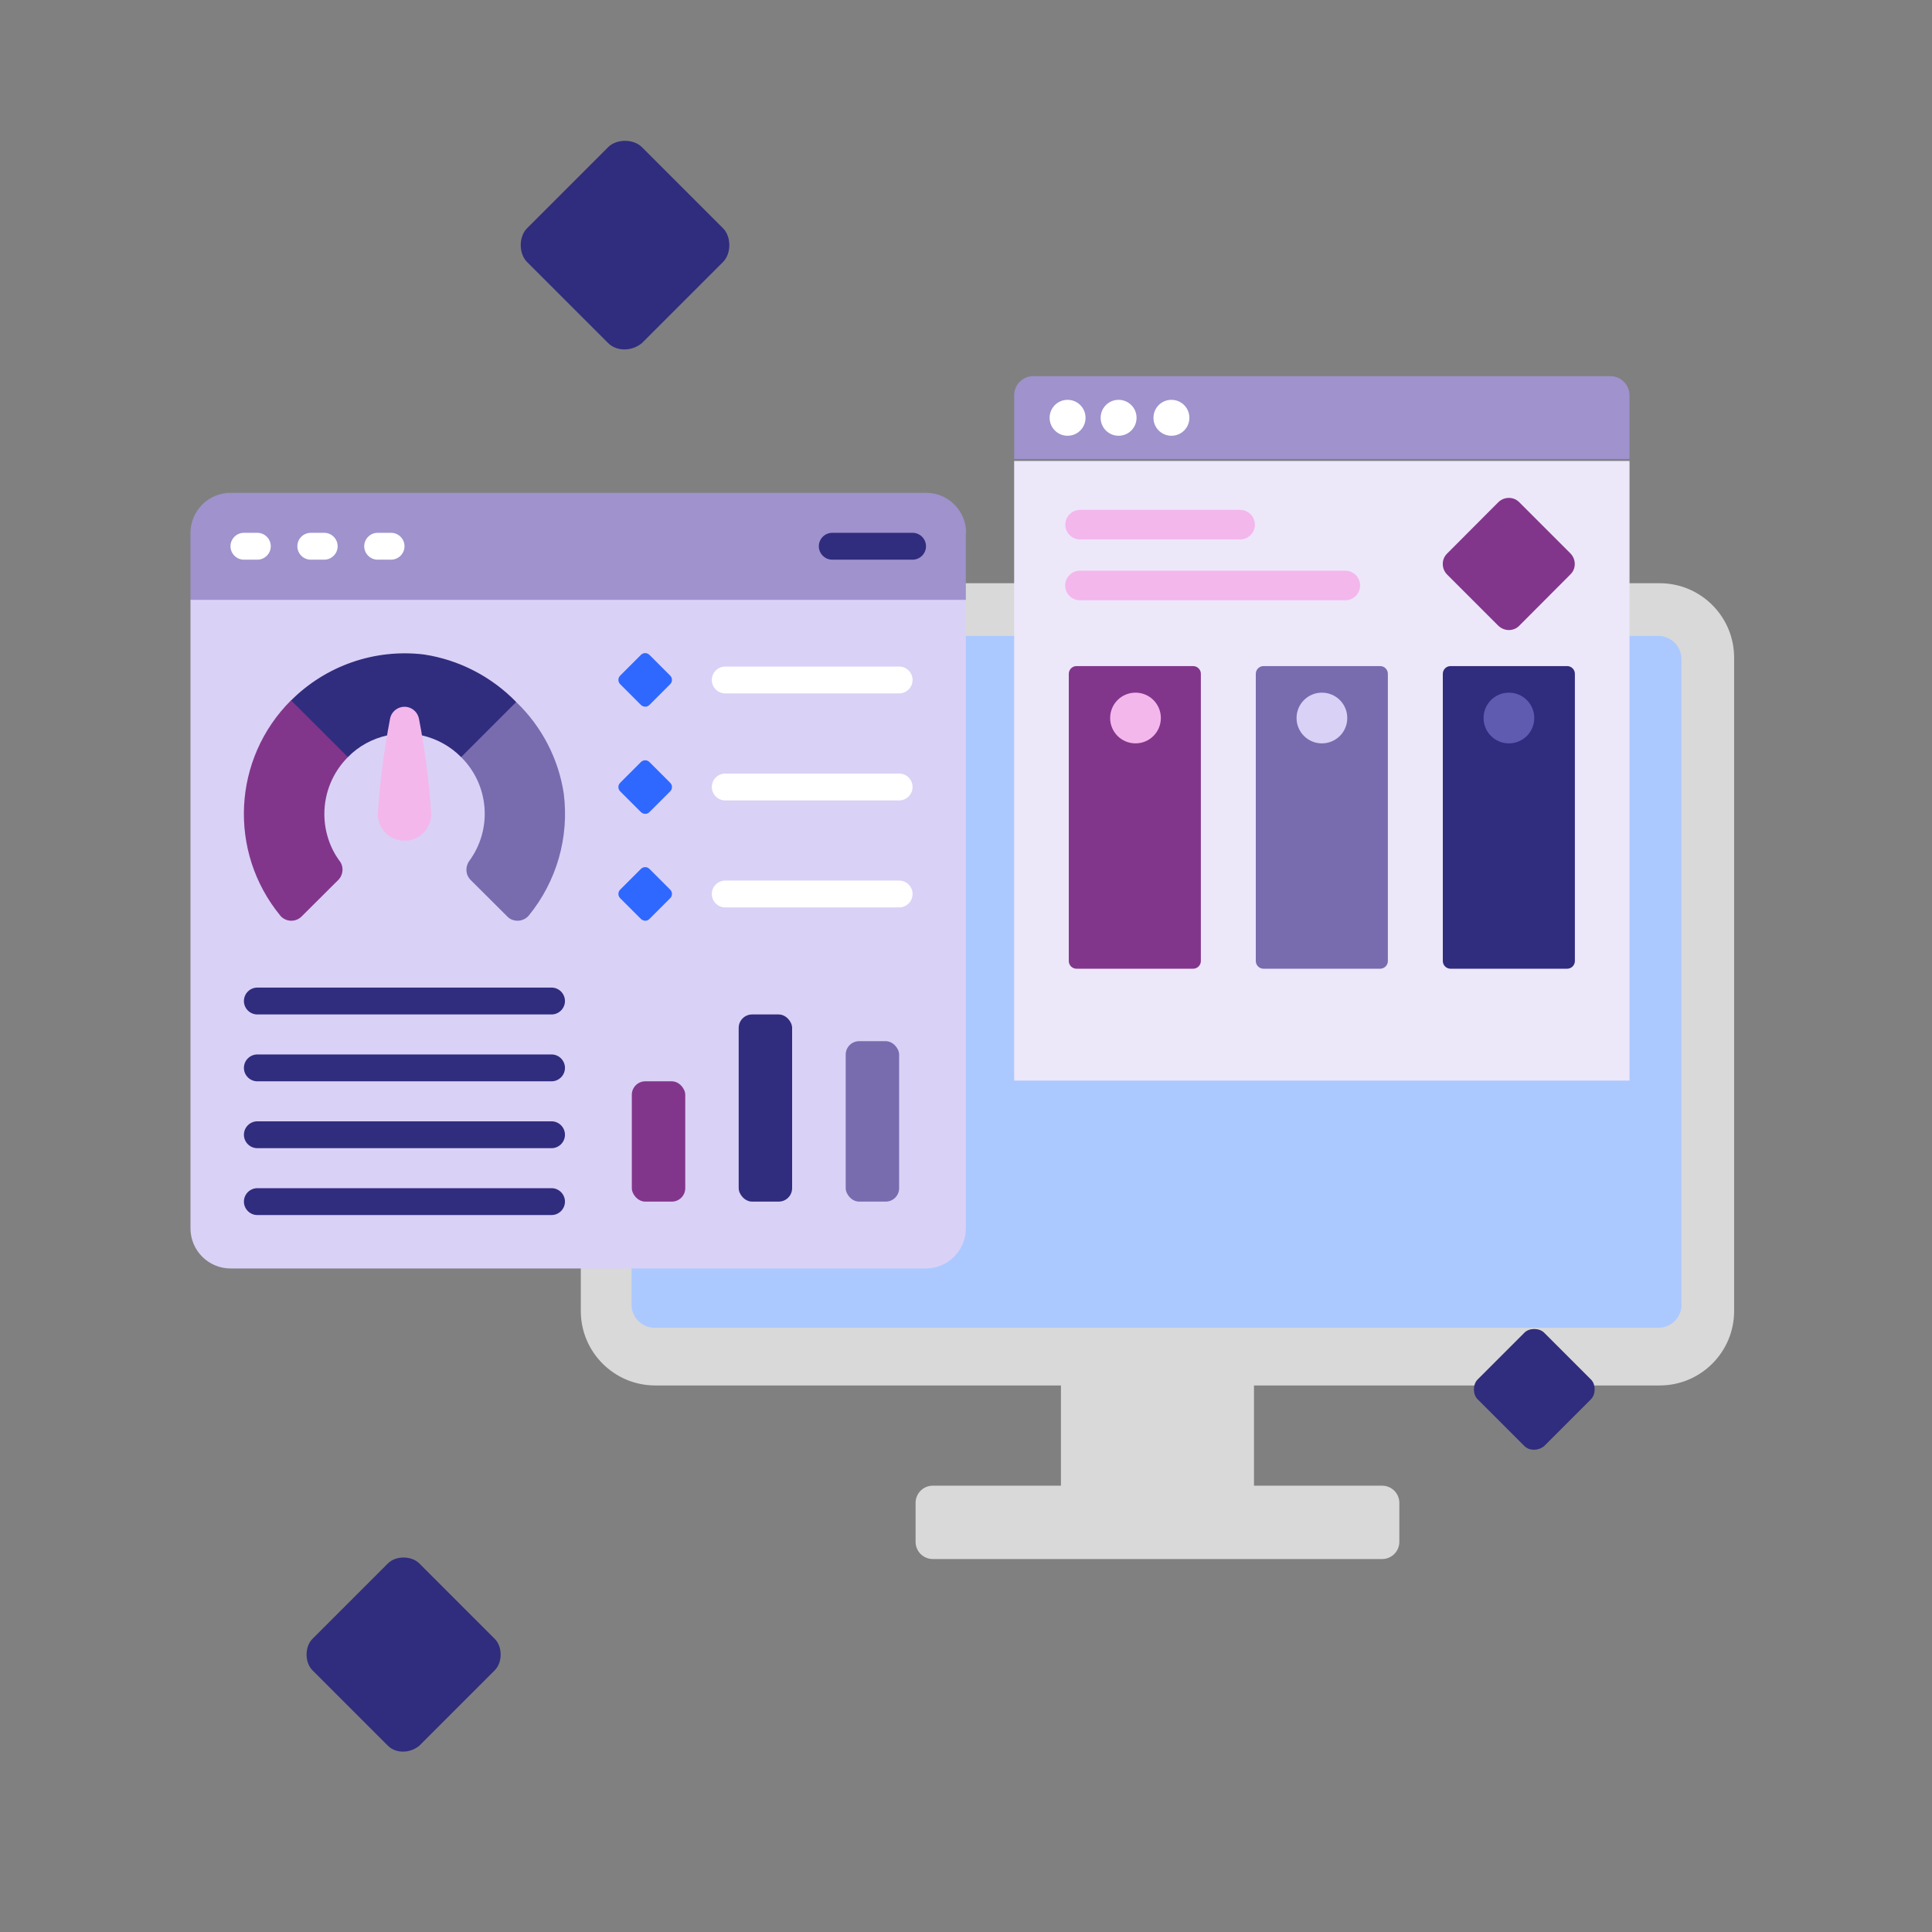 <?xml version="1.0" encoding="UTF-8"?>
<svg id="Calque_1" data-name="Calque 1" xmlns="http://www.w3.org/2000/svg" viewBox="0 0 128 128">
  <rect x="0" y="0" width="128" height="128" fill="#808080" stroke="none"/>
  <defs>
    <style>
      .cls-1 {
        fill: #dad1f6;
      }

      .cls-1, .cls-2, .cls-3, .cls-4, .cls-5, .cls-6, .cls-7, .cls-8, .cls-9, .cls-10, .cls-11, .cls-12 {
        stroke-width: 0px;
      }

      .cls-2 {
        fill: #f3b7ec;
      }

      .cls-3 {
        fill: #5e5bb1;
      }

      .cls-4 {
        fill: #786caf;
      }

      .cls-5 {
        fill: #81368b;
      }

      .cls-6 {
        fill: #ede7fa;
      }

      .cls-7 {
        fill: #302d7e;
      }

      .cls-8 {
        fill: #2e68ff;
      }

      .cls-9 {
        fill: #9f92cd;
      }

      .cls-10 {
        fill: #d9d9d9;
      }

      .cls-11 {
        fill: #abc9ff;
      }

      .cls-12 {
        fill: #fff;
      }
    </style>
  </defs>
  <g>
    <g>
      <path class="cls-11" d="M109.87,88.86H43.51c-1.16,0-2.1-.94-2.1-2.1v-43.1c0-1.16.94-2.1,2.1-2.1h66.36c1.16,0,2.1.94,2.1,2.1v43.1c0,1.16-.94,2.1-2.1,2.1Z"/>
      <path class="cls-10" d="M109.97,38.64H43.41c-2.72,0-4.93,2.21-4.93,4.93v43.29c0,2.72,2.21,4.93,4.93,4.93h26.88v6.64h-8.49c-.63,0-1.14.51-1.14,1.14v2.58c0,.63.51,1.14,1.14,1.14h29.77c.63,0,1.14-.51,1.14-1.14v-2.58c0-.63-.51-1.14-1.14-1.14h-8.49v-6.64h26.88c2.72,0,4.93-2.21,4.93-4.93v-43.29c0-2.72-2.21-4.93-4.93-4.93h.01ZM111.41,86.43c0,.85-.69,1.54-1.54,1.54H43.38c-.85,0-1.54-.69-1.54-1.54v-42.76c0-.85.69-1.54,1.54-1.54h66.48c.85,0,1.54.69,1.54,1.54v42.76h0Z"/>
      <g>
        <path class="cls-6" d="M67.19,30.54h40.77v41.05h-40.77s0-41.05,0-41.05Z"/>
        <path class="cls-9" d="M106.7,24.92h-38.24c-.7,0-1.27.57-1.27,1.27v4.22h40.77v-4.22c0-.7-.57-1.27-1.27-1.27h.01Z"/>
        <g>
          <path class="cls-12" d="M71.92,27.68c0,.66-.53,1.19-1.19,1.19s-1.19-.53-1.19-1.19.53-1.19,1.19-1.19,1.19.53,1.19,1.19Z"/>
          <path class="cls-12" d="M75.3,27.68c0,.66-.53,1.19-1.19,1.19s-1.19-.53-1.19-1.19.53-1.19,1.19-1.19,1.19.53,1.19,1.19Z"/>
          <path class="cls-12" d="M78.8,27.68c0,.66-.53,1.19-1.19,1.19s-1.19-.53-1.19-1.19.53-1.19,1.19-1.19,1.19.53,1.19,1.19Z"/>
        </g>
        <path class="cls-5" d="M79.05,64.18h-7.73c-.28,0-.51-.23-.51-.51v-19.03c0-.28.23-.51.51-.51h7.73c.28,0,.51.23.51.51v19.03c0,.28-.23.51-.51.51Z"/>
        <path class="cls-4" d="M91.44,64.18h-7.73c-.28,0-.51-.23-.51-.51v-19.03c0-.28.23-.51.51-.51h7.73c.28,0,.51.23.51.51v19.03c0,.28-.23.51-.51.51Z"/>
        <path class="cls-7" d="M103.83,64.18h-7.73c-.28,0-.51-.23-.51-.51v-19.03c0-.28.23-.51.51-.51h7.73c.28,0,.51.23.51.51v19.03c0,.28-.23.51-.51.51Z"/>
        <path class="cls-2" d="M82.16,35.74h-10.6c-.54,0-.98-.44-.98-.98s.44-.98.98-.98h10.6c.54,0,.98.44.98.98s-.44.98-.98.98Z"/>
        <path class="cls-2" d="M89.13,39.77h-17.58c-.54,0-.98-.44-.98-.98s.44-.98.98-.98h17.58c.54,0,.98.44.98.98s-.44.98-.98.98Z"/>
        <path class="cls-2" d="M76.91,47.57c0,.93-.75,1.68-1.68,1.68s-1.68-.75-1.68-1.68.75-1.68,1.68-1.68,1.68.75,1.68,1.68Z"/>
        <path class="cls-1" d="M89.26,47.57c0,.93-.75,1.68-1.68,1.68s-1.68-.75-1.68-1.68.75-1.68,1.68-1.68,1.68.75,1.68,1.68Z"/>
        <path class="cls-3" d="M101.65,47.57c0,.93-.75,1.68-1.68,1.68s-1.68-.75-1.68-1.68.75-1.68,1.68-1.68,1.68.75,1.68,1.68Z"/>
        <path class="cls-5" d="M99.26,41.45l-3.38-3.38c-.39-.39-.39-1.03,0-1.4l3.38-3.39c.39-.39,1.03-.39,1.4,0l3.38,3.38c.39.39.39,1.03,0,1.4l-3.38,3.39c-.37.39-1,.39-1.4,0Z"/>
      </g>
    </g>
    <g>
      <path class="cls-1" d="M63.99,39.74v41.64c0,1.47-1.19,2.66-2.66,2.66H15.28c-1.47,0-2.66-1.19-2.66-2.66v-41.64l.89-.89h49.61l.89.89h-.01Z"/>
      <path class="cls-9" d="M63.99,35.31v4.43H12.62v-4.43c0-1.47,1.19-2.66,2.66-2.66h46.07c1.47,0,2.66,1.19,2.66,2.66h-.01Z"/>
      <path class="cls-4" d="M35.04,60.65c-.34.41-.96.47-1.37.13l-.06-.06-2.43-2.42c-.34-.34-.37-.87-.09-1.26,1.55-2.11,1.32-5.04-.54-6.88l.67-2.45,2.98-1.2c1.69,1.62,2.8,3.75,3.15,6.06.37,2.9-.47,5.82-2.31,8.08h0Z"/>
      <path class="cls-8" d="M42.46,46.7l-1.37-1.37c-.16-.16-.16-.41,0-.57l1.37-1.37c.16-.16.41-.16.57,0l1.37,1.37c.16.16.16.41,0,.57l-1.37,1.37c-.15.16-.4.16-.57,0Z"/>
      <path class="cls-8" d="M42.46,53.8l-1.37-1.37c-.16-.16-.16-.41,0-.57l1.37-1.37c.16-.16.41-.16.57,0l1.37,1.37c.16.16.16.41,0,.57l-1.37,1.37c-.15.16-.4.16-.57,0Z"/>
      <path class="cls-8" d="M42.46,60.88l-1.37-1.37c-.16-.16-.16-.41,0-.57l1.37-1.37c.16-.16.41-.16.57,0l1.37,1.37c.16.16.16.41,0,.57l-1.37,1.37c-.15.16-.4.16-.57,0Z"/>
      <rect class="cls-5" x="41.86" y="71.64" width="3.54" height="7.97" rx=".89" ry=".89"/>
      <rect class="cls-7" x="48.94" y="67.21" width="3.54" height="12.4" rx=".89" ry=".89"/>
      <rect class="cls-4" x="56.03" y="68.98" width="3.54" height="10.63" rx=".89" ry=".89"/>
      <path class="cls-7" d="M34.2,46.51l-3.65,3.65h0c-.71-.72-1.62-1.22-2.6-1.44h-2.29c-.99.22-1.9.71-2.61,1.44l-2.45-.66-1.32-3.09c2.31-2.31,5.55-3.44,8.8-3.05,2.33.35,4.49,1.47,6.13,3.16h0Z"/>
      <path class="cls-2" d="M28.57,53.93c0,.98-.79,1.77-1.77,1.77s-1.77-.79-1.77-1.77c.14-2.11.41-4.22.81-6.3.09-.53.6-.88,1.13-.79.4.07.72.39.79.79.4,2.08.68,4.18.81,6.3Z"/>
      <path class="cls-5" d="M22.5,57.04c.29.38.25.92-.09,1.26l-2.43,2.42c-.38.38-.99.37-1.36,0-.02-.02-.04-.04-.06-.07-3.46-4.23-3.15-10.39.72-14.25l3.77,3.76c-1,1-1.56,2.35-1.56,3.77,0,1.12.35,2.22,1.02,3.13h0v-.02Z"/>
      <path class="cls-12" d="M17.05,37.08h-.89c-.49,0-.89-.4-.89-.89s.4-.89.89-.89h.89c.49,0,.89.4.89.89s-.4.89-.89.89Z"/>
      <path class="cls-12" d="M21.48,37.08h-.89c-.49,0-.89-.4-.89-.89s.4-.89.89-.89h.89c.49,0,.89.4.89.89s-.4.89-.89.89Z"/>
      <path class="cls-12" d="M25.91,37.08h-.89c-.49,0-.89-.4-.89-.89s.4-.89.89-.89h.89c.49,0,.89.4.89.89s-.4.89-.89.89Z"/>
      <path class="cls-7" d="M60.46,37.08h-5.32c-.49,0-.89-.4-.89-.89s.4-.89.89-.89h5.32c.49,0,.89.4.89.89s-.4.89-.89.89Z"/>
      <g>
        <path class="cls-12" d="M59.57,45.94h-11.52c-.49,0-.89-.4-.89-.89s.4-.89.89-.89h11.52c.49,0,.89.4.89.89s-.4.89-.89.89Z"/>
        <path class="cls-12" d="M59.57,53.03h-11.52c-.49,0-.89-.4-.89-.89s.4-.89.89-.89h11.52c.49,0,.89.4.89.89s-.4.89-.89.89Z"/>
        <path class="cls-12" d="M59.57,60.12h-11.52c-.49,0-.89-.4-.89-.89s.4-.89.89-.89h11.52c.49,0,.89.4.89.89s-.4.89-.89.89Z"/>
        <path class="cls-7" d="M36.54,67.21h-19.49c-.49,0-.89-.4-.89-.89s.4-.89.89-.89h19.49c.49,0,.89.4.89.89s-.4.89-.89.89Z"/>
        <path class="cls-7" d="M36.54,71.64h-19.49c-.49,0-.89-.4-.89-.89s.4-.89.89-.89h19.49c.49,0,.89.4.89.89s-.4.89-.89.89Z"/>
        <path class="cls-7" d="M36.54,76.07h-19.49c-.49,0-.89-.4-.89-.89s.4-.89.89-.89h19.49c.49,0,.89.4.89.89s-.4.89-.89.89Z"/>
        <path class="cls-7" d="M36.54,80.5h-19.49c-.49,0-.89-.4-.89-.89s.4-.89.89-.89h19.49c.49,0,.89.4.89.89s-.4.89-.89.89Z"/>
      </g>
    </g>
  </g>
  <path class="cls-7" d="M40.29,22.73l-5.37-5.37c-.56-.56-.56-1.68,0-2.24l5.37-5.37c.56-.56,1.68-.56,2.24,0l5.37,5.37c.56.56.56,1.68,0,2.24l-5.37,5.37c-.67.56-1.68.56-2.24,0h0Z"/>
  <path class="cls-7" d="M101,95.81l-3.11-3.11c-.32-.32-.32-.97,0-1.3l3.11-3.11c.32-.32.97-.32,1.3,0l3.11,3.11c.32.32.32.97,0,1.3l-3.11,3.11c-.39.32-.97.32-1.3,0h0Z"/>
  <path class="cls-7" d="M25.7,115.66l-5-5c-.52-.52-.52-1.56,0-2.08l5-5c.52-.52,1.56-.52,2.08,0l5,5c.52.52.52,1.56,0,2.08l-5,5c-.63.52-1.56.52-2.08,0h0Z"/>
</svg>